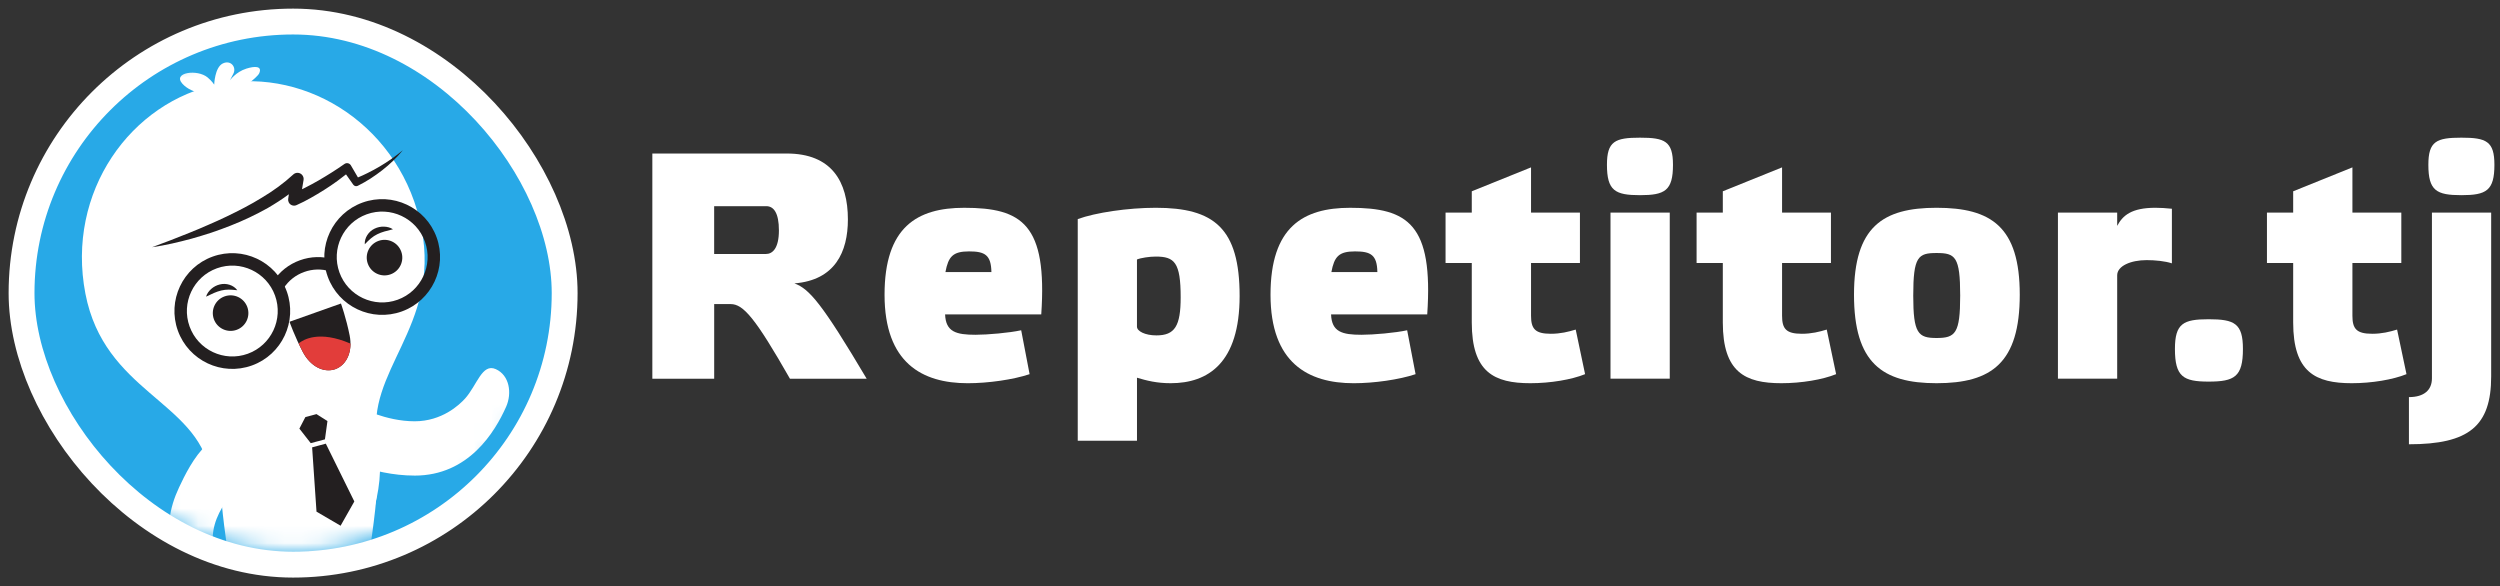<?xml version="1.0" encoding="UTF-8"?> <svg xmlns="http://www.w3.org/2000/svg" fill="none" viewBox="0 0 145 34"><rect x="0" y="0" width="145" height="34" fill="#333333" stroke="none"/><g clip-path="url(#b)"><path d="m41.422 11.958h3.023c0.432 0 0.732 0.394 0.732 1.405 0 1.049-0.376 1.368-0.751 1.368h-3.005v-2.773zm4.657 4.478c2.347-0.187 3.099-1.817 3.099-3.71 0-2.192-0.939-3.822-3.549-3.822h-7.793v13.061h3.587v-4.328h0.958c0.732 0 1.427 0.806 3.436 4.328h4.45c-2.591-4.366-3.324-5.209-4.188-5.528z" fill="#fff"></path><path d="m59.717 21.702c-0.958 0.319-2.404 0.525-3.587 0.525-2.648 0-4.826-1.181-4.826-5.134 0-3.916 1.878-5.041 4.62-5.041 3.361 0 4.826 0.956 4.469 6.184h-5.577c0.038 1.012 0.638 1.181 1.765 1.181 0.695 0 1.972-0.113 2.648-0.262l0.488 2.548zm-3.511-7.121c-0.939 0-1.202 0.3-1.371 1.199h2.667c-0.019-0.993-0.376-1.199-1.296-1.199z" fill="#fff"></path><path d="m65.944 18.947c0 0.262 0.469 0.506 1.127 0.506 1.07 0 1.408-0.543 1.408-2.211 0-2.024-0.357-2.361-1.446-2.361-0.357 0-0.864 0.075-1.089 0.169v3.898zm-3.436-6.24c1.033-0.375 2.911-0.656 4.526-0.656 3.38 0 4.864 1.181 4.864 5.116 0 3.879-1.822 5.059-4 5.059-0.807 0-1.39-0.15-1.953-0.319v3.654h-3.436v-12.854z" fill="#fff"></path><path d="m82.103 21.702c-0.958 0.319-2.404 0.525-3.587 0.525-2.648 0-4.826-1.181-4.826-5.134 0-3.916 1.878-5.041 4.62-5.041 3.361 0 4.826 0.956 4.469 6.184h-5.577c0.037 1.012 0.638 1.181 1.765 1.181 0.695 0 1.972-0.113 2.648-0.262l0.489 2.548zm-3.512-7.121c-0.939 0-1.202 0.3-1.371 1.199h2.667c-0.019-0.993-0.375-1.199-1.296-1.199z" fill="#fff"></path><path d="m88.8 15.256v3.054c0 0.75 0.226 1.049 1.145 1.049 0.563 0 1.014-0.113 1.446-0.244l0.544 2.586c-0.789 0.319-2.009 0.525-3.173 0.525-2.103 0-3.399-0.637-3.399-3.523v-3.448h-1.521v-2.923h1.521v-1.237l3.437-1.387v2.623h2.836v2.923h-2.836z" fill="#fff"></path><path d="m96.846 21.964h-3.437v-9.632h3.437v9.632zm-1.728-13.979c-1.446 0-1.915 0.206-1.915 1.574 0 1.499 0.47 1.761 1.915 1.761 1.446 0 1.915-0.262 1.915-1.761 0-1.368-0.469-1.574-1.915-1.574z" fill="#fff"></path><path d="m103.36 15.256v3.054c0 0.75 0.225 1.049 1.145 1.049 0.563 0 1.014-0.113 1.446-0.244l0.544 2.586c-0.788 0.319-2.009 0.525-3.173 0.525-2.103 0-3.399-0.637-3.399-3.523v-3.448h-1.521v-2.923h1.521v-1.237l3.437-1.387v2.623h2.835v2.923h-2.835z" fill="#fff"></path><path d="m112.32 22.226c-3.155 0-4.788-1.181-4.788-5.134 0-3.935 1.671-5.041 4.788-5.041 3.174 0 4.826 1.106 4.826 5.041 0 3.954-1.634 5.134-4.826 5.134zm0-7.551c-1.07 0-1.352 0.206-1.352 2.474 0 2.192 0.282 2.455 1.352 2.455 1.089 0 1.371-0.262 1.371-2.455 0-2.267-0.282-2.474-1.371-2.474z" fill="#fff"></path><path d="m119.36 21.964h3.437v-5.996c0-0.543 0.788-0.881 1.709-0.881 0.488 0 1.07 0.056 1.464 0.187v-3.167c-0.356-0.037-0.676-0.056-0.957-0.056-1.39 0-1.897 0.45-2.216 1.049v-0.768h-3.437v9.631z" fill="#fff"></path><path d="m128.1 18.516c-1.466 0-1.954 0.243-1.954 1.724 0 1.612 0.488 1.893 1.954 1.893 1.502 0 1.99-0.281 1.99-1.893 0-1.48-0.488-1.724-1.99-1.724z" fill="#fff"></path><path d="m136.44 15.256v3.054c0 0.75 0.226 1.049 1.146 1.049 0.564 0 1.014-0.113 1.445-0.244l0.545 2.586c-0.788 0.319-2.009 0.525-3.173 0.525-2.103 0-3.399-0.637-3.399-3.523v-3.448h-1.521v-2.923h1.521v-1.237l3.436-1.387v2.623h2.836v2.923h-2.836z" fill="#fff"></path><path d="m142.76 7.985c-1.446 0-1.915 0.206-1.915 1.574 0 1.499 0.469 1.761 1.915 1.761s1.916-0.262 1.916-1.761c0-1.368-0.47-1.574-1.916-1.574zm1.728 13.848c0 2.886-1.296 3.935-4.77 3.935v-2.736c0.883 0 1.334-0.412 1.334-1.087v-9.613h3.436v9.5z" fill="#fff"></path><rect x="1.25" y="1.25" width="31.5" height="31.5" rx="15.75" fill="#28A9E7"></rect><rect x="1.25" y="1.25" width="31.5" height="31.5" rx="15.75" stroke="#fff" stroke-width="1.5"></rect><mask id="a" x="2" y="2" width="30" height="30" style="mask-type:alpha" maskUnits="userSpaceOnUse"><circle cx="17" cy="17" r="14.985" fill="#C4C4C4" stroke="#28A9E7" stroke-width=".029"></circle></mask><g mask="url(#a)"><path d="m24.05 27.585c3.136 0 4.659-2.536 5.305-3.992 0.353-0.795 0.193-1.831-0.602-2.184-0.795-0.353-1.081 0.929-1.776 1.703-0.339 0.378-1.35 1.323-2.929 1.323-1.69 0-3.213-0.819-3.228-0.827-0.761-0.422-1.716-0.147-2.138 0.613-0.422 0.761-0.146 1.72 0.615 2.143 0.09 0.05 2.226 1.22 4.752 1.22z" fill="#fff"></path><path d="m15.635 32.435 5.268-1.013s1.611-2.645 1.004-5.804c-0.782-4.069 3.641-6.654 2.547-12.34-1.134-5.898-6.59-9.381-11.718-8.405-0.003 8.1e-4 -0.006 8.1e-4 -0.009 0.002s-0.006 0.002-0.009 0.002c-5.124 0.995-8.899 6.253-7.765 12.152 1.094 5.685 6.429 6.223 7.212 10.292 0.608 3.16 3.47 5.115 3.47 5.115z" fill="#fff"></path><path d="m15.4 37.42c-1.931 0-2.614-9.018-2.614-9.018-0.11-0.99 0.603-1.882 1.593-1.992 0.99-0.111 1.882 0.603 1.992 1.593 0 0 0.96 9.416-0.971 9.416z" fill="#fff"></path><path d="m19.149 37.346c-2.254 0-0.844-9.554-0.844-9.554 0.1-0.991 0.986-1.714 1.977-1.613 0.991 0.1 1.713 0.985 1.613 1.977 0 0-0.671 9.19-2.746 9.19z" fill="#fff"></path><path d="m12.308 5.498s-1.158-0.004-1.73-0.643c-0.588-0.658 0.87-0.857 1.462-0.364 0.26 0.217 0.384 0.417 0.384 0.417s0.029-0.992 0.491-1.224c0.462-0.231 0.818 0.21 0.619 0.593s-0.199 0.383-0.199 0.383 0.344-0.487 0.952-0.679c0.493-0.156 0.931-0.158 0.751 0.263-0.122 0.283-1.208 1.029-1.208 1.029l-1.522 0.225z" fill="#fff"></path><path d="m22.716 9.21c-0.223 0.158-0.455 0.302-0.688 0.443-0.234 0.139-0.473 0.267-0.716 0.387-0.18 0.091-0.367 0.175-0.551 0.252-0.136-0.236-0.272-0.471-0.412-0.704l-0.011-0.016c-0.081-0.116-0.242-0.144-0.358-0.062l-0.015 0.01c-0.241 0.169-0.485 0.332-0.733 0.488-0.25 0.155-0.497 0.311-0.753 0.457-0.254 0.146-0.512 0.286-0.773 0.418-0.063 0.031-0.127 0.062-0.19 0.094l0.091-0.538c0.017-0.104-0.013-0.217-0.091-0.301-0.133-0.144-0.359-0.153-0.505-0.019l-4e-3 4e-3c-0.548 0.506-1.167 0.954-1.825 1.346-0.651 0.404-1.34 0.754-2.038 1.09-0.349 0.169-0.703 0.327-1.06 0.481-0.355 0.158-0.715 0.31-1.077 0.454-0.722 0.298-1.455 0.573-2.193 0.846 0.781-0.111 1.548-0.294 2.311-0.5 0.38-0.108 0.758-0.222 1.134-0.345 0.375-0.127 0.746-0.263 1.115-0.408 0.739-0.29 1.46-0.631 2.159-1.023 0.417-0.244 0.83-0.505 1.222-0.798l-0.038 0.255-0.002 0.009c-0.01 0.063-0.002 0.13 0.026 0.193 0.077 0.175 0.282 0.253 0.456 0.175 0.294-0.131 0.559-0.266 0.826-0.418 0.266-0.149 0.528-0.306 0.785-0.469 0.256-0.164 0.511-0.33 0.755-0.511 0.172-0.125 0.339-0.255 0.506-0.386 0.135 0.193 0.27 0.388 0.408 0.579l0.015 0.021c0.058 0.08 0.167 0.109 0.258 0.064 0.263-0.13 0.5-0.27 0.739-0.42 0.235-0.152 0.463-0.316 0.684-0.487 0.222-0.171 0.431-0.355 0.631-0.548 0.202-0.191 0.387-0.4 0.562-0.612-0.209 0.178-0.432 0.341-0.654 0.5z" fill="#231F20"></path><path d="m21.332 15.292c0.193 0.536 0.784 0.813 1.32 0.62 0.536-0.193 0.814-0.784 0.62-1.32-0.193-0.536-0.784-0.814-1.32-0.62-0.536 0.193-0.814 0.784-0.62 1.32z" fill="#231F20"></path><path d="m22.79 13.298c-0.351 0.087-0.647 0.156-0.907 0.287-0.13 0.064-0.251 0.142-0.367 0.239-0.119 0.096-0.23 0.213-0.359 0.344-0.024-0.366 0.217-0.74 0.567-0.906 0.172-0.085 0.363-0.123 0.547-0.117 0.182 0.006 0.364 0.048 0.519 0.152z" fill="#231F20"></path><path d="m14.345 17.811c0.193 0.535-0.084 1.127-0.621 1.32-0.536 0.193-1.127-0.084-1.32-0.62-0.193-0.536 0.084-1.127 0.62-1.32 0.536-0.193 1.127 0.084 1.321 0.62z" fill="#231F20"></path><path d="m11.951 17.206c0.052-0.179 0.166-0.327 0.302-0.45 0.138-0.121 0.309-0.214 0.496-0.258 0.376-0.096 0.8 0.038 1.015 0.336-0.184-0.018-0.343-0.038-0.496-0.036-0.152-8e-4 -0.294 0.018-0.435 0.051-0.286 0.067-0.558 0.201-0.883 0.358z" fill="#231F20"></path><path d="m16.632 16.901c-0.628-1.741-2.555-2.647-4.297-2.019-1.741 0.627-2.647 2.555-2.019 4.296 0.627 1.741 2.555 2.648 4.297 2.019 1.741-0.627 2.647-2.555 2.019-4.297zm-0.679 0.245c0.493 1.367-0.218 2.88-1.585 3.373-1.367 0.493-2.88-0.218-3.373-1.585-0.493-1.366 0.218-2.88 1.585-3.373 1.367-0.493 2.881 0.218 3.373 1.585z" fill="#231F20"></path><path d="m25.324 13.768c-0.627-1.741-2.555-2.647-4.297-2.019-1.741 0.627-2.647 2.555-2.019 4.296 0.627 1.741 2.555 2.647 4.297 2.019 1.742-0.628 2.648-2.555 2.019-4.297zm-0.679 0.245c0.493 1.367-0.218 2.881-1.585 3.373-1.367 0.493-2.88-0.219-3.373-1.585-0.493-1.367 0.218-2.88 1.585-3.373 1.367-0.493 2.881 0.218 3.373 1.585z" fill="#231F20"></path><path d="m16.45 16.714-0.604-0.394c0.371-0.569 0.907-0.993 1.548-1.224 0.636-0.229 1.314-0.246 1.96-0.049l-0.211 0.69c-0.495-0.152-1.016-0.139-1.504 0.038-0.492 0.177-0.903 0.502-1.188 0.939z" fill="#231F20"></path><path d="m16.793 18.662 1.478-0.524 0.026-0.01 1.478-0.524s0.302 0.837 0.505 1.855c0.182 0.911-0.163 1.699-0.822 1.946v8e-4c-0.002 8e-4 -0.005 0.002-0.007 0.003-0.002 8e-4 -4e-3 8e-4 -0.006 0.002-0.002 8e-4 -0.003 0.002-0.006 0.003s-0.006 8e-4 -0.008 0.002c-0.667 0.224-1.431-0.172-1.864-0.994-0.482-0.919-0.775-1.76-0.775-1.76z" fill="#231F20"></path><path d="m17.569 20.421c-0.091-0.172-0.173-0.34-0.249-0.501 0.27-0.225 1.185-0.778 3.01 0.01 0.002 0.703-0.327 1.273-0.869 1.476v8e-4c-0.002 8e-4 -0.005 0.002-0.007 0.003-0.002 8e-4 -4e-3 8e-4 -0.006 0.002-0.002 8e-4 -0.003 0.002-0.006 0.003s-0.006 8e-4 -8e-3 0.002c-0.668 0.223-1.432-0.173-1.864-0.995z" fill="#E23D3A"></path><path d="m11.997 25.791c0.925-0.818 2.309-0.346 2.681 0.828 0.26 0.821-0.709 1.392-1.16 1.934-0.611 0.732-1.14 1.602-1.179 2.58-0.038 0.946 0.256 2.278-0.567 2.558-0.752 0.256-1.209-0.552-1.476-1.099-0.38-0.781-0.541-1.584-0.458-2.454 0.062-0.652 0.27-1.275 0.547-1.866 0.302-0.647 0.875-1.829 1.613-2.481z" fill="#fff"></path><path d="m18.429 25.595 0.011-0.002 0.406-0.11 0.146-1.061-0.636-0.404-0.317 0.086-0.01 0.002-0.318 0.086-0.347 0.668 0.659 0.843 0.406-0.109z" fill="#231F20"></path><path d="m19.758 30.485 0.793-1.4-1.654-3.353-0.392 0.106-0.005 8e-4 -0.005 0.002-0.392 0.106 0.254 3.729 1.39 0.812 0.002 0.01 4e-3 -0.006 0.006 4e-3 -0.003-0.01z" fill="#231F20"></path></g></g><defs><clipPath id="b"><rect width="145" height="34" fill="#fff"></rect></clipPath></defs></svg> 